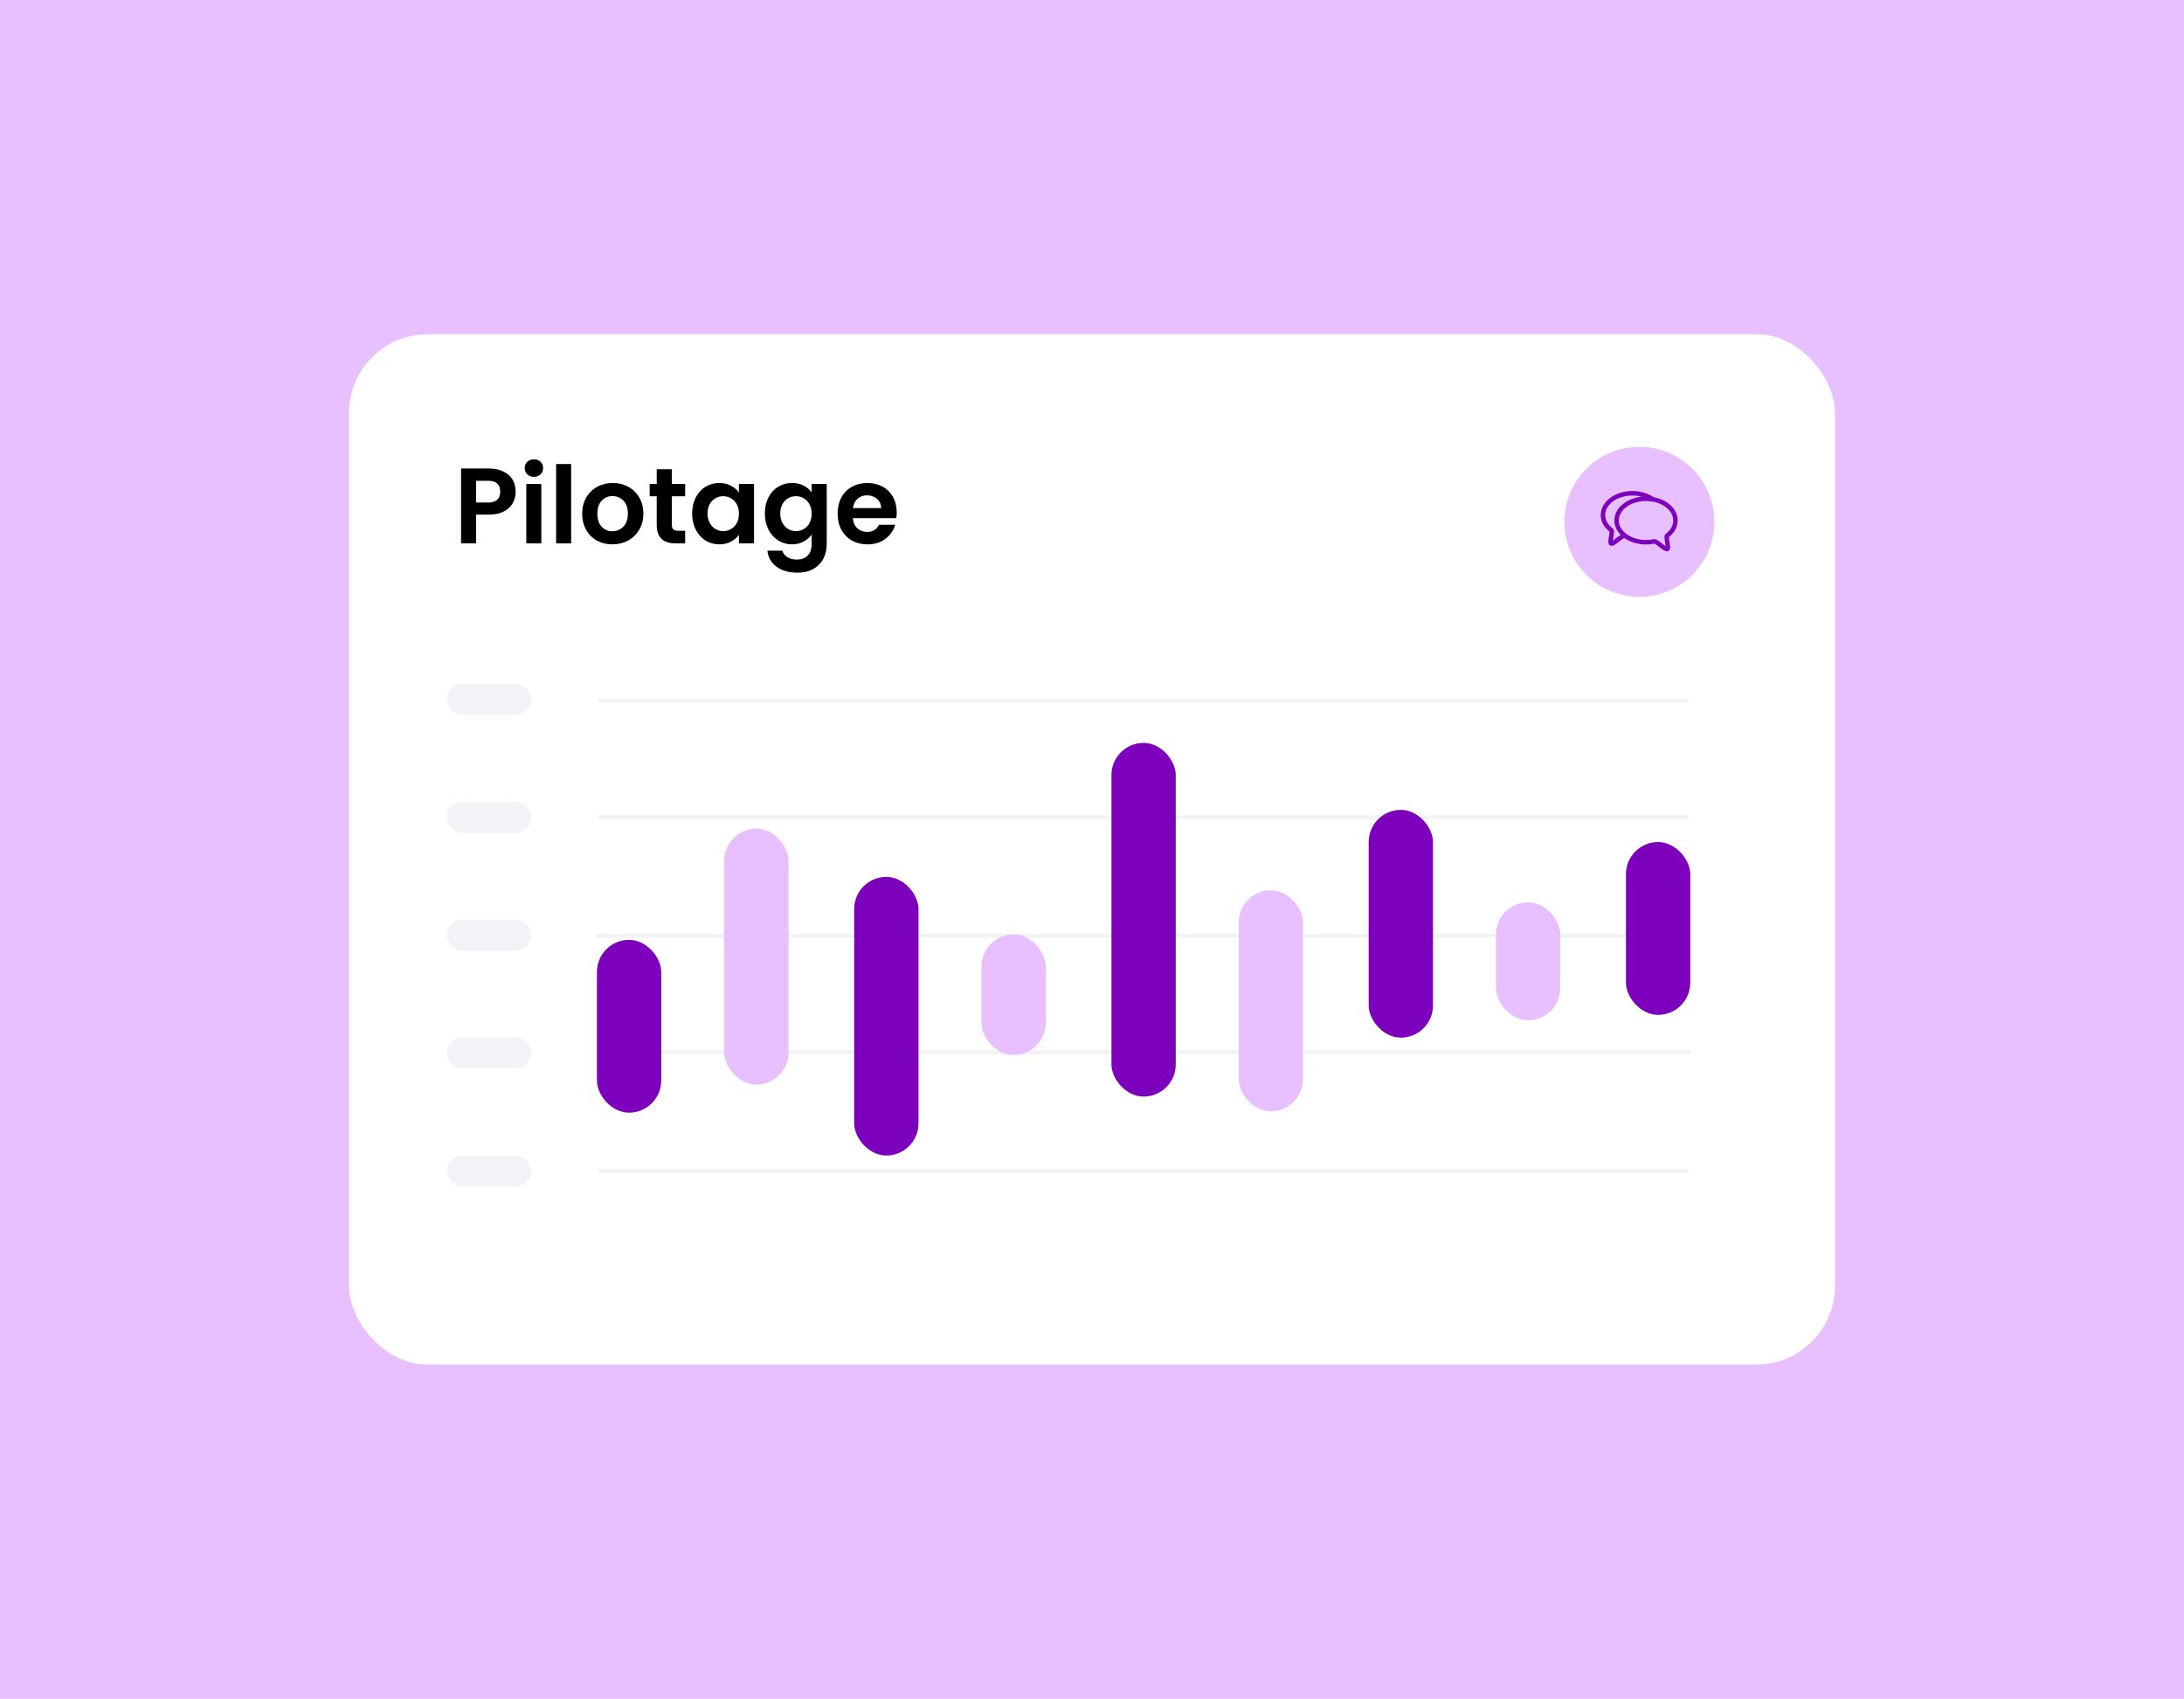 <?xml version="1.0" encoding="UTF-8"?>
<svg id="Calque_2" data-name="Calque 2" xmlns="http://www.w3.org/2000/svg" xmlns:xlink="http://www.w3.org/1999/xlink" viewBox="0 0 1630 1268">
  <defs>
    <style>
      .cls-1 {
        fill: #7d00bd;
      }

      .cls-2 {
        fill: #e8c0ff;
      }

      .cls-3 {
        fill: #f2f3f7;
      }

      .cls-4 {
        fill: #fff;
        filter: url(#drop-shadow-1);
      }
    </style>
    <filter id="drop-shadow-1" x="20.25" y="9.25" width="1590" height="1250" filterUnits="userSpaceOnUse">
      <feOffset dx="0" dy="0"/>
      <feGaussianBlur result="blur" stdDeviation="80"/>
      <feFlood flood-color="#000" flood-opacity=".3"/>
      <feComposite in2="blur" operator="in"/>
      <feComposite in="SourceGraphic"/>
    </filter>
  </defs>
  <g id="Calque_1-2" data-name="Calque 1">
    <g>
      <rect class="cls-2" width="1630" height="1268"/>
      <g>
        <rect class="cls-4" x="260.5" y="249.5" width="1109" height="769" rx="58.71" ry="58.71"/>
        <g>
          <path d="M382.75,375.41c-1.41,2.62-3.63,4.72-6.65,6.32-3.02,1.6-6.82,2.4-11.41,2.4h-9.37v21.46h-11.21v-55.88h20.58c4.32,0,8.01.75,11.05,2.24,3.04,1.49,5.32,3.55,6.85,6.16,1.52,2.62,2.28,5.58,2.28,8.89,0,2.99-.71,5.79-2.12,8.41ZM371.1,372.97c1.49-1.41,2.24-3.4,2.24-5.96,0-5.44-3.04-8.17-9.13-8.17h-8.89v16.25h8.89c3.09,0,5.39-.71,6.89-2.12Z"/>
          <path d="M393.56,354.07c-1.31-1.25-1.96-2.81-1.96-4.68s.65-3.43,1.96-4.68c1.31-1.25,2.95-1.88,4.92-1.88s3.62.63,4.92,1.88c1.31,1.25,1.96,2.82,1.96,4.68s-.65,3.43-1.96,4.68c-1.31,1.25-2.95,1.88-4.92,1.88s-3.62-.63-4.92-1.88ZM404.01,361.24v44.35h-11.21v-44.35h11.21Z"/>
          <path d="M426.26,346.35v59.25h-11.21v-59.25h11.21Z"/>
          <path d="M445.48,403.47c-3.42-1.89-6.1-4.58-8.05-8.05-1.95-3.47-2.92-7.47-2.92-12.01s1-8.54,3-12.01c2-3.47,4.74-6.15,8.21-8.05,3.47-1.89,7.34-2.84,11.61-2.84s8.14.95,11.61,2.84c3.47,1.9,6.21,4.58,8.21,8.05,2,3.47,3,7.47,3,12.01s-1.03,8.54-3.08,12.01c-2.06,3.47-4.83,6.15-8.33,8.05-3.5,1.9-7.41,2.84-11.73,2.84s-8.11-.95-11.53-2.84ZM462.73,395.06c1.79-.99,3.21-2.47,4.28-4.44,1.07-1.97,1.6-4.38,1.6-7.21,0-4.22-1.11-7.46-3.32-9.73-2.22-2.27-4.92-3.4-8.13-3.4s-5.88,1.13-8.05,3.4c-2.16,2.27-3.24,5.51-3.24,9.73s1.05,7.46,3.16,9.73c2.11,2.27,4.76,3.4,7.97,3.4,2.03,0,3.94-.49,5.72-1.48Z"/>
          <path d="M501.44,370.44v21.46c0,1.49.36,2.58,1.08,3.24.72.67,1.93,1,3.64,1h5.2v9.45h-7.05c-9.45,0-14.17-4.59-14.17-13.77v-21.38h-5.28v-9.21h5.28v-10.97h11.29v10.97h9.93v9.21h-9.93Z"/>
          <path d="M519.25,371.33c1.79-3.47,4.22-6.14,7.29-8.01,3.07-1.87,6.5-2.8,10.29-2.8,3.31,0,6.21.67,8.69,2,2.48,1.33,4.47,3.02,5.96,5.04v-6.32h11.29v44.35h-11.29v-6.48c-1.44,2.08-3.43,3.8-5.96,5.16-2.54,1.36-5.46,2.04-8.77,2.04-3.74,0-7.14-.96-10.21-2.88-3.07-1.92-5.5-4.63-7.29-8.13-1.79-3.5-2.68-7.51-2.68-12.05s.89-8.46,2.68-11.93ZM549.88,376.41c-1.07-1.95-2.51-3.44-4.32-4.48-1.82-1.04-3.76-1.56-5.84-1.56s-4,.51-5.76,1.52c-1.76,1.01-3.19,2.5-4.28,4.44-1.09,1.95-1.64,4.26-1.64,6.93s.55,5,1.64,7.01c1.09,2,2.53,3.54,4.32,4.6,1.79,1.07,3.7,1.6,5.72,1.6s4.03-.52,5.84-1.56c1.81-1.04,3.25-2.53,4.32-4.48,1.07-1.95,1.6-4.28,1.6-7.01s-.53-5.06-1.6-7.01Z"/>
          <path d="M599.83,362.48c2.51,1.31,4.48,3,5.92,5.08v-6.32h11.29v44.67c0,4.11-.83,7.78-2.48,11.01-1.65,3.23-4.14,5.79-7.45,7.69-3.31,1.89-7.31,2.84-12.01,2.84-6.3,0-11.46-1.47-15.49-4.4-4.03-2.94-6.31-6.94-6.85-12.01h11.13c.59,2.03,1.85,3.64,3.8,4.84,1.95,1.2,4.31,1.8,7.09,1.8,3.25,0,5.9-.97,7.93-2.92,2.03-1.95,3.04-4.9,3.04-8.85v-6.89c-1.44,2.08-3.43,3.82-5.96,5.2-2.54,1.39-5.43,2.08-8.69,2.08-3.74,0-7.15-.96-10.25-2.88-3.1-1.92-5.54-4.63-7.33-8.13-1.79-3.5-2.68-7.51-2.68-12.05s.89-8.46,2.68-11.93c1.79-3.47,4.22-6.14,7.29-8.01,3.07-1.87,6.5-2.8,10.29-2.8,3.31,0,6.22.65,8.73,1.96ZM604.16,376.41c-1.07-1.95-2.51-3.44-4.32-4.48-1.82-1.04-3.76-1.56-5.84-1.56s-4,.51-5.76,1.52c-1.76,1.01-3.19,2.5-4.28,4.44-1.09,1.95-1.64,4.26-1.64,6.93s.55,5,1.64,7.01c1.09,2,2.53,3.54,4.32,4.6,1.79,1.07,3.7,1.6,5.72,1.6s4.03-.52,5.84-1.56c1.81-1.04,3.25-2.53,4.32-4.48,1.07-1.95,1.6-4.28,1.6-7.01s-.53-5.06-1.6-7.01Z"/>
          <path d="M668.93,386.78h-32.42c.27,3.2,1.39,5.71,3.36,7.53,1.97,1.81,4.4,2.72,7.29,2.72,4.16,0,7.13-1.79,8.89-5.36h12.09c-1.28,4.27-3.74,7.78-7.37,10.53-3.63,2.75-8.09,4.12-13.37,4.12-4.27,0-8.1-.95-11.49-2.84-3.39-1.89-6.03-4.58-7.93-8.05-1.9-3.47-2.84-7.47-2.84-12.01s.93-8.62,2.8-12.09c1.87-3.47,4.48-6.14,7.85-8.01,3.36-1.87,7.23-2.8,11.61-2.8s7.99.91,11.33,2.72c3.33,1.81,5.92,4.39,7.77,7.73,1.84,3.34,2.76,7.17,2.76,11.49,0,1.6-.11,3.04-.32,4.32ZM657.64,379.25c-.05-2.88-1.09-5.19-3.12-6.93-2.03-1.73-4.51-2.6-7.45-2.6-2.78,0-5.11.84-7.01,2.52-1.9,1.68-3.06,4.02-3.48,7.01h21.06Z"/>
        </g>
        <g>
          <circle class="cls-2" cx="1223.5" cy="389.5" r="56"/>
          <path class="cls-1" d="M1252.13,388.46c0-4.87-2.53-9.43-7.11-12.82-3.06-2.27-6.8-3.82-10.86-4.56-4.35-2.96-9.96-4.58-15.83-4.58-6.23,0-12.1,1.79-16.55,5.09-4.56,3.39-7.09,7.95-7.09,12.82s2.32,9.05,6.57,12.39c.02.72-.24,2.41-.41,3.46-.55,3.37-.98,6.04.95,6.95.31.14.67.21,1,.21,1.55,0,3.34-1.41,5.63-3.2,1.12-.88,2.98-2.34,3.68-2.53.12.02.24.02.38,0,4.37,3.03,10.03,4.7,16,4.7,2.1,0,4.18-.21,6.23-.62.69.19,2.55,1.65,3.68,2.53,2.29,1.81,4.08,3.2,5.63,3.2.36,0,.69-.07,1-.21,1.93-.88,1.5-3.56.95-6.95-.17-1.05-.45-2.72-.41-3.46,4.23-3.37,6.54-7.74,6.54-12.41ZM1206.37,401.57c-.74.57-1.81,1.43-2.63,1.96.07-.86.26-1.98.38-2.75.53-3.22.86-5.35-.53-6.4-3.58-2.72-5.56-6.26-5.56-9.98,0-8.02,9.12-14.54,20.32-14.54,2.36,0,4.7.29,6.97.88-5.04.5-9.69,2.2-13.35,4.92-4.58,3.39-7.11,7.93-7.11,12.82,0,3.94,1.67,7.69,4.73,10.77-1.12.69-2.2,1.48-3.22,2.32ZM1243.23,398.47c-1.41,1.05-1.05,3.18-.53,6.4.12.79.31,1.89.38,2.75-.81-.55-1.89-1.38-2.63-1.96-2.51-1.98-4.23-3.25-5.75-3.25-.17,0-.36.02-.53.05-1.86.38-3.77.6-5.68.57-11.2,0-20.32-6.52-20.32-14.54s9.12-14.54,20.32-14.54,20.32,6.52,20.32,14.54c-.02,3.7-1.98,7.23-5.59,9.98h0Z"/>
          <rect class="cls-3" x="333.5" y="510.5" width="63" height="23" rx="11.5" ry="11.5"/>
          <rect class="cls-3" x="333.5" y="598.5" width="63" height="23" rx="11.5" ry="11.5"/>
          <rect class="cls-3" x="333.5" y="686.5" width="63" height="23" rx="11.5" ry="11.5"/>
          <rect class="cls-3" x="333.5" y="774.5" width="63" height="23" rx="11.5" ry="11.5"/>
          <rect class="cls-3" x="333.5" y="862.5" width="63" height="23" rx="11.5" ry="11.5"/>
          <rect class="cls-3" x="446.5" y="521.5" width="814" height="3"/>
          <rect class="cls-3" x="446.5" y="608.5" width="814" height="3"/>
          <rect class="cls-3" x="445" y="697" width="814" height="3"/>
          <rect class="cls-3" x="448" y="784" width="814" height="3"/>
          <rect class="cls-3" x="446.5" y="872.5" width="814" height="3"/>
          <rect class="cls-1" x="445.5" y="701.5" width="48" height="129" rx="24" ry="24"/>
          <rect class="cls-2" x="540.5" y="618.5" width="48" height="191" rx="24" ry="24"/>
          <rect class="cls-1" x="637.5" y="654.5" width="48" height="208" rx="24" ry="24"/>
          <rect class="cls-2" x="732.5" y="697.5" width="48" height="90" rx="24" ry="24"/>
          <rect class="cls-1" x="829.5" y="554.5" width="48" height="264" rx="24" ry="24"/>
          <rect class="cls-2" x="924.5" y="664.5" width="48" height="165" rx="24" ry="24"/>
          <rect class="cls-1" x="1021.5" y="604.5" width="48" height="170" rx="24" ry="24"/>
          <rect class="cls-1" x="1213.5" y="628.5" width="48" height="129" rx="24" ry="24"/>
          <rect class="cls-2" x="1116.5" y="673.5" width="48" height="88" rx="24" ry="24"/>
        </g>
      </g>
    </g>
  </g>
</svg>